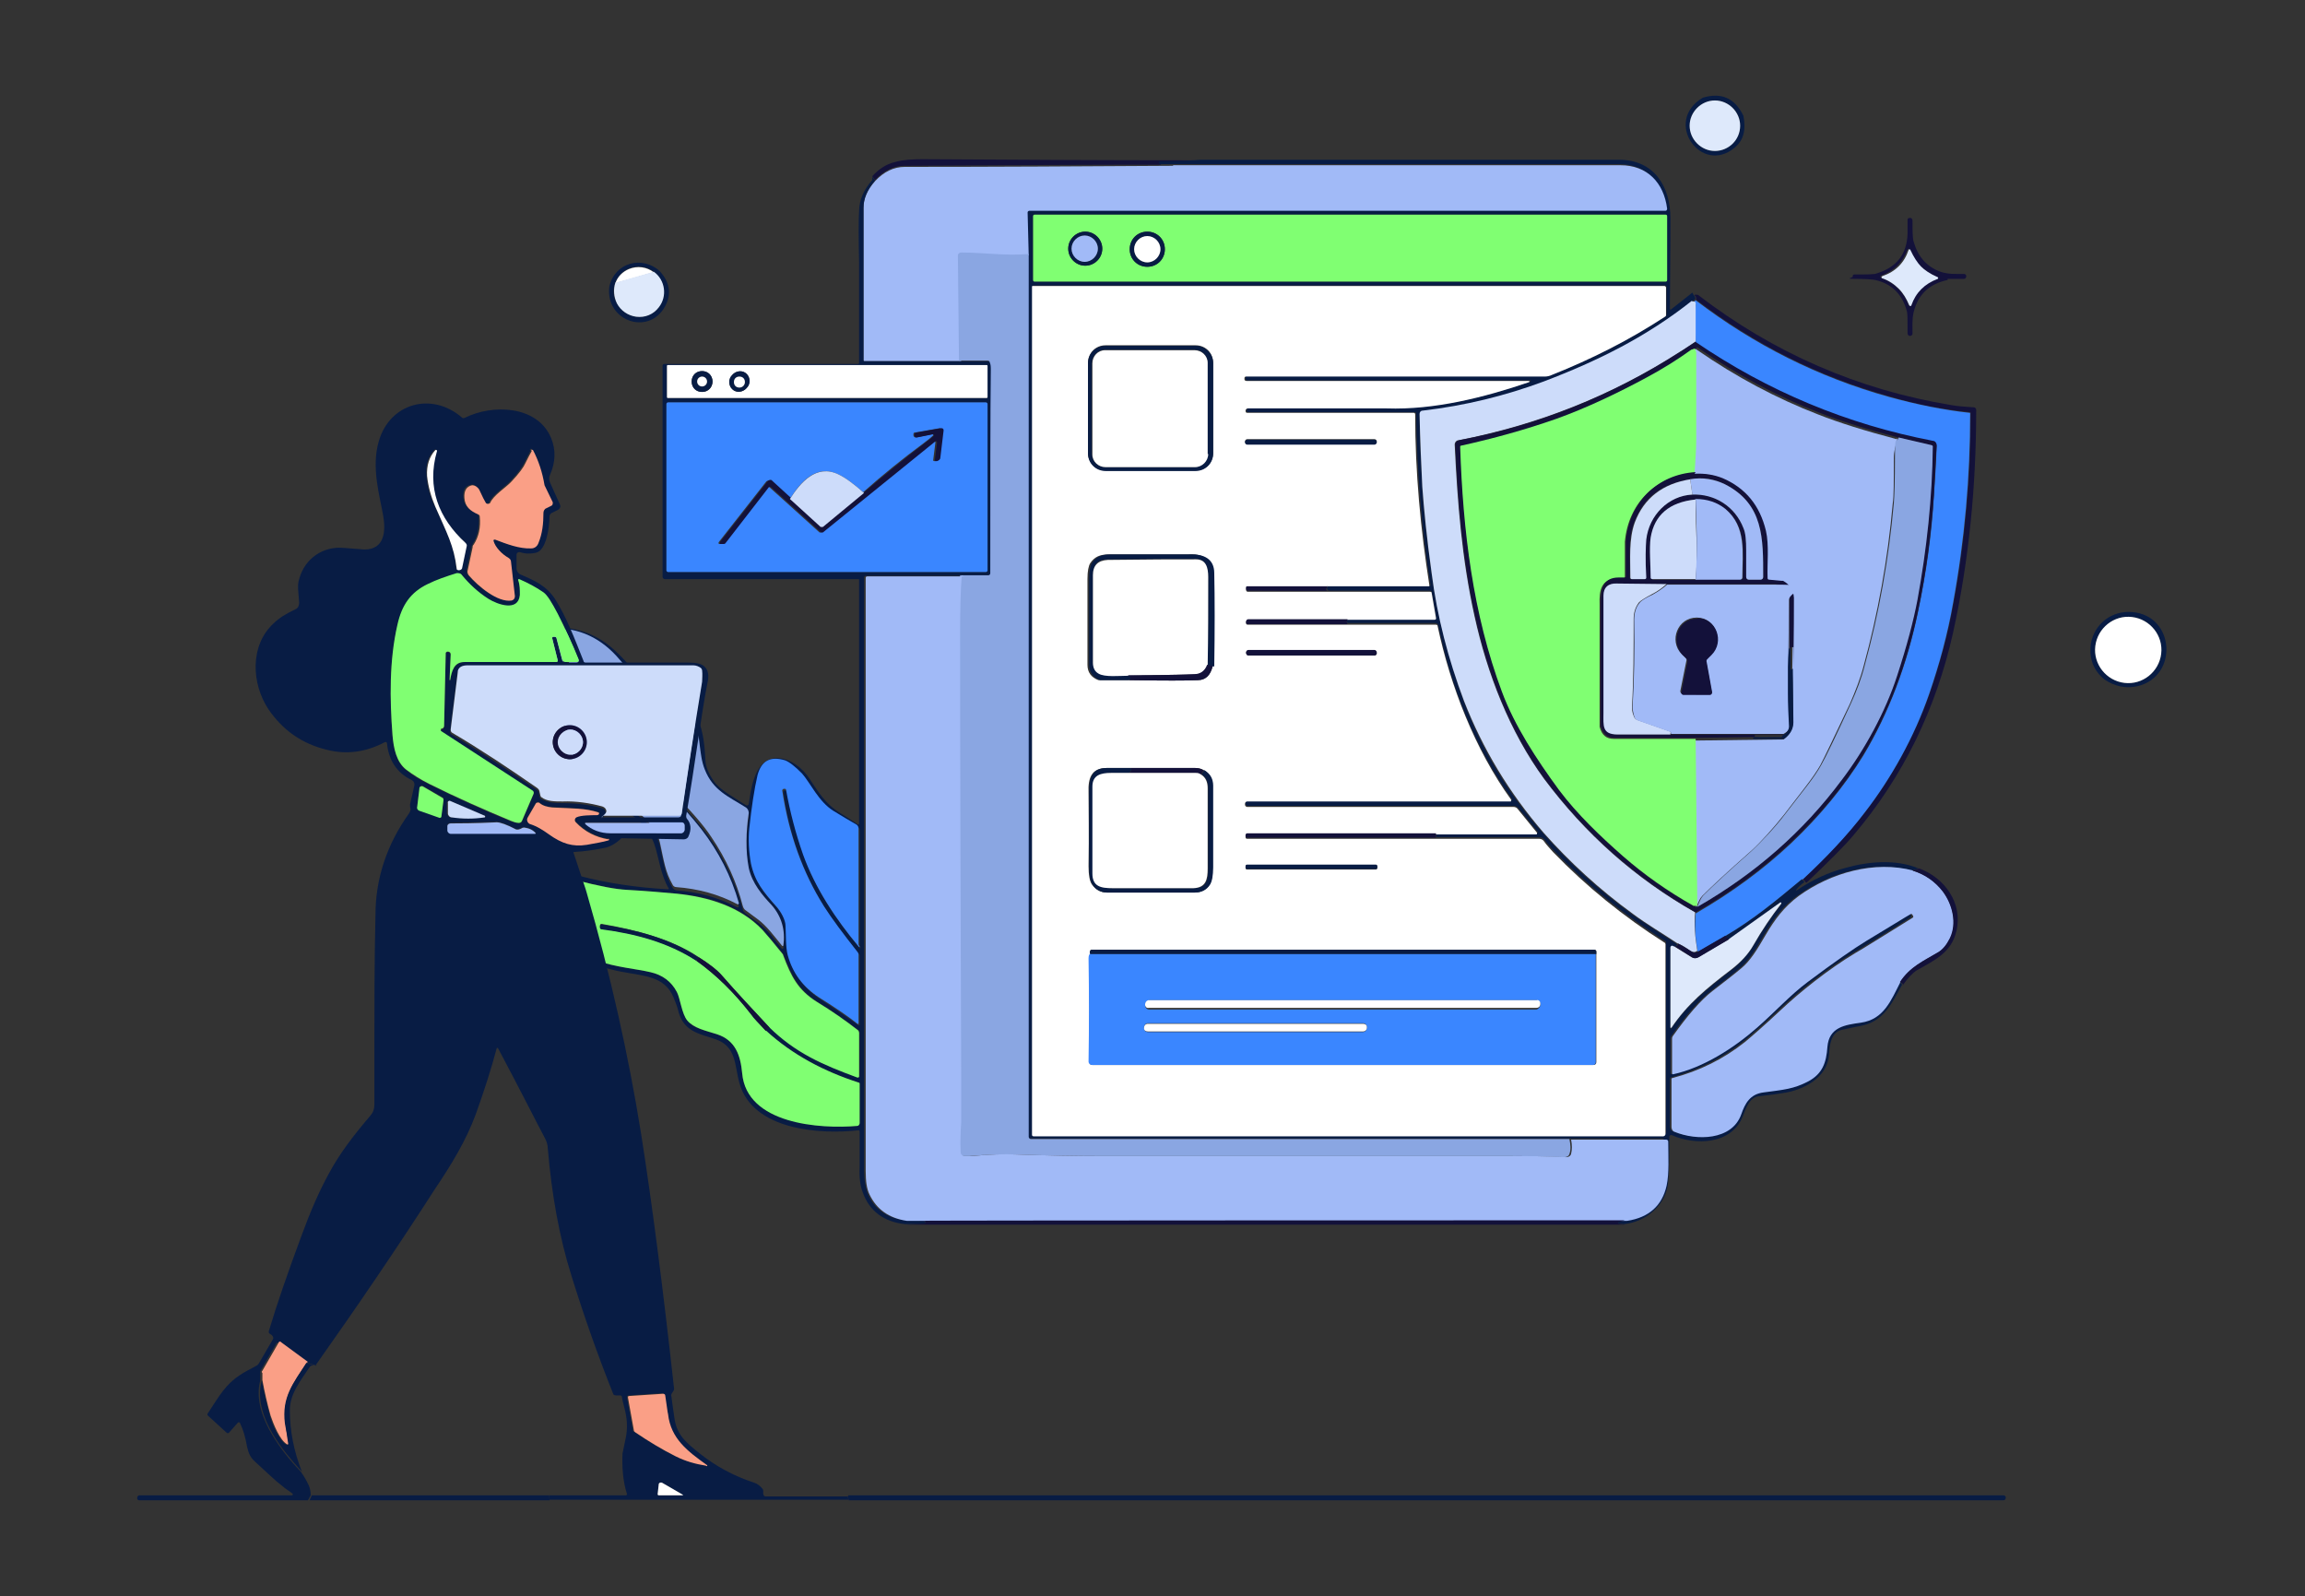 <?xml version="1.0" encoding="UTF-8"?>
<svg id="Layer_2" xmlns="http://www.w3.org/2000/svg" version="1.1" viewBox="0 0 419.9 290.8">
  <rect x="0" y="0" width="419.9" height="290.8" fill="#333333" stroke="none"/>
  <!-- Generator: Adobe Illustrator 30.0.0, SVG Export Plug-In . SVG Version: 2.1.1 Build 123)  -->
  <defs>
    <style>
      .st0 {
        fill: #dee9fb;
      }

      .st1 {
        fill: #fa9f86;
      }

      .st2 {
        fill: #13113a;
      }

      .st3 {
        fill: #081c44;
      }

      .st4 {
        fill: #80ff72;
      }

      .st5 {
        fill: #8aa6e2;
      }

      .st6 {
        fill: #a1baf7;
      }

      .st7 {
        fill: #fff;
      }

      .st8 {
        fill: #3a86ff;
      }

      .st9 {
        fill: #cddcfa;
      }
    </style>
  </defs>
  <g id="Layer_1-2">
    <g>
      <path class="st3" d="M317.6,21.1c.5,2.6,0,4.5-1.6,5.8-6.1,5.1-13.1-4.8-5.8-9.1,3.3-1,5.8,0,7.4,3.3M317,22.9c0-2.6-2.1-4.6-4.6-4.6s-4.6,2.1-4.6,4.6,2.1,4.6,4.6,4.6,4.6-2.1,4.6-4.6h0Z"/>
      <path class="st0" d="M317,22.9c0,2.6-2.1,4.6-4.6,4.6s-4.6-2.1-4.6-4.6,2.1-4.6,4.6-4.6,4.6,2.1,4.6,4.6h0Z"/>
      <path class="st2" d="M217.3,29.3h1.7c-1.3.2-3.8.3-7.4.3-.2,0-.3,0-.2.2,0,.1.1.2.2.2h2.1c-16.3,0-32.6.1-48.9.2-2,0-3.8.9-5.4,2.6l-.5-.7c1.2-1.3,2.5-2.2,4.2-2.6,1.4-.4,3.1-.5,4.9-.5,16.6.1,33,.2,49.4.2h0Z"/>
      <path class="st3" d="M308.5,53.7c.2.2.4.5.3.8l-.6.5c-8.2,6.4-17,10.9-27,14.7-6.9,2.6-14.3,4.4-22,5.3-.3,0-.6.3-.6.6,0,4.8.3,9.3.5,13.3.2,4,.8,9.3,1.7,15.7,1.1,7.8,3.1,15.6,5.9,23.3,3.3,8.8,8.1,16.8,14.5,24,4.7,5.4,10.1,10.3,16.3,14.8,2.4,1.7,5.3,3.5,8,5.3,0,.2-.2.4-.6.5,0,0-.1,0-.2-.1-.2,0-.4,0-.4.3v14.6c0,.1.2.2.2,0,2.8-4.2,6.3-7,10.9-10.6,1.7-1.3,3-2.8,4-4.4,1.6-2.8,3.3-5.3,5.1-7.6,0,0,0-.1,0-.2,0,0-.1,0-.2,0l-9.4,6.7c-.3-.1-.5-.3-.7-.6,5.1-3,9.2-6.4,14-10.4.2.1.4.3.5.5-.6.4-1.1.9-1.5,1.4,0,0,0,0,0,.1,0,0,0,0,.1,0,2.8-1.9,5.8-3.3,8.9-4.1,4.2-1.2,9.3-1.6,13.3.1l-1.2.4c-7.1-2-15.1.4-20.9,4.6-2.8,2-4.4,4.3-6.1,7.2-1.5,2.6-2.8,4.7-4.4,6-1.3,1.1-3,2.4-5.2,4.1-2.2,1.7-4.6,4.5-7.3,8.3,0,.1-.1.3-.1.5v6.2c0,.1.1.2.2.2,5.5-1.3,11.1-4.9,15.3-8.5,3.2-2.8,6.2-6,9.2-8.3,4.8-3.6,8.4-6.1,10.7-7.5,4.5-2.7,7.3-4.3,8.1-4.9.1,0,.2,0,.3,0h0c.1.3,0,.5,0,.6-5.6,3.5-9.1,5.7-10.4,6.4-5,3-10.2,7.2-13.6,10.4-3.1,2.9-5.3,4.8-6.5,5.8-3.9,3.1-8.4,5.3-13.3,6.6,0,0-.1.1-.1.2v8.7c0,.4.2.8.6.9,3.9,1.6,10.4,1.6,12.1-3.2.7-2.1,1.7-3.7,4.1-4,3.7-.5,5.4-.6,8.1-2,2.6-1.4,3.3-3.4,3.5-6.3.3-3.6,3.2-4,6.1-4.4,4.2-.6,5.5-4.1,7.2-7.4.3.1.5.3.6.6-1.9,3.4-3.3,6.7-7.6,7.5-1.2.2-2.3.5-3.4.7-2,.5-2.2,2.8-2.3,4.5-.3,4.3-4.8,6.5-8.3,7-1.1.2-2.6.4-4.5.6-1.7.2-2.3,2.1-2.9,3.6-2,5.2-8.6,5.4-12.9,3.5-.2-.1-.5,0-.5.3,0,3.1,0,5.7-.2,8-.2,4.3-4,7.5-8.1,7.9l-1.2-.2c-.2,0-.2-.3,0-.3l1.1-.3c4-.6,6.4-2.7,7.2-6.4.5-2.3.3-5.4.3-8,0-.2-.2-.4-.4-.4h-17.3c0,0-98.1,0-98.1,0-.2,0-.4-.2-.4-.4V46.3s-.1-7.8-.1-7.8c0-.1.1-.3.3-.3h115.9c.2,0,.3-.2.3-.4-.6-4.7-3.6-7.9-8.5-7.9-27.2,0-54.3,0-81.5,0h-2.1c-.1,0-.2-.2-.2-.3,0-.1,0-.2.2-.2,3.6,0,6.1-.2,7.4-.3,25.4,0,50.8,0,76.2,0,6.4,0,9.4,4.8,9.4,10.7,0,1,0,6.4-.1,16.2,0,0,0,.2,0,.3,0,.1.2.2.3,0l3.8-3M303.7,39.4c0-.2-.1-.3-.3-.3h-114.9c-.2,0-.3.1-.3.3v11.6c0,.2.1.3.3.3h114.9c.2,0,.3-.1.3-.3v-11.6M261.7,152.6c-.1-.3-.1-.6,0-.8h18.3c.2,0,.2-.2.1-.3l-3.5-4.3c-.2-.2-.5-.4-.8-.4h-48.5c-.2,0-.4-.2-.4-.4v-.2c0-.2.2-.4.4-.4h48c.1,0,.2-.1.1-.3-6.7-9.2-11.2-20.8-13.4-31.6,0-.2-.3-.4-.5-.4h-16c-.2-.2-.2-.5,0-.8h15.8c.2,0,.3,0,.3-.3l-.8-4.6c0-.1-.1-.2-.3-.2h-18.5c0-.1-.1-.1-.2-.2-.1-.2-.1-.4.1-.7h18.6c0,0,.1,0,.1-.1-1.6-10.2-2.5-20.6-2.6-31.2,0-.2-.1-.3-.3-.3h-30.3c-.2,0-.3-.1-.3-.3h0c0-.3.2-.5.4-.5h25.3c8.7.3,17.7-2,26-4.8.1,0,.1-.1,0-.2,0,0,0,0-.1,0h-51.4c-.2,0-.4-.1-.4-.3v-.2c0-.2,0-.3.2-.3h54.4c.5,0,.9,0,1.3-.3,7.4-2.9,14.2-6.4,20.6-10.6.1,0,.2-.2.2-.4v-4.9c0-.1-.1-.3-.3-.3h-115.1c0,0-.1,0-.1.1v154.3c0,.2.1.3.3.3h114.7c.2,0,.4-.2.4-.4v-34.6c0-.1,0-.3-.2-.3-7.4-4.7-14.2-10.2-20.3-16.5-.6-.7-1.2-1.3-1.6-1.9-.2-.3-.6-.5-.9-.5h-18.8s0,0,0,0Z"/>
      <path class="st6" d="M213.7,30.1c27.2,0,54.3,0,81.5,0,4.9,0,7.9,3.2,8.5,7.9,0,.2-.1.4-.3.4h-115.9c-.1,0-.3.1-.3.3l.2,7.8c-4,.3-7.9-.3-11.9-.3-.4,0-.6.3-.6.6l.2,19h-17.6c-.1,0-.2,0-.2-.1,0-9.2,0-18.5,0-27.8,0-1.7.7-3.3,2.1-4.9,1.6-1.7,3.4-2.6,5.4-2.6,16.3,0,32.6-.1,48.9-.2h0Z"/>
      <path class="st3" d="M158.9,32.2l.5.7c-1.4,1.6-2.1,3.2-2.1,4.9,0,9.3,0,18.5,0,27.8,0,.1,0,.2.2.2h17.6c0,0,5.2,0,5.2,0,.2,0,.4.1.4.3.1.4.2.9.2,1.4,0,8.2-.1,20.5-.1,37s-.2.4-.4.4h-5.1c0,0-17.6,0-17.6,0-.1,0-.3.1-.3.3,0,61.5,0,95.2,0,101.3,0,3,0,5.2,0,6.7,0,1.8.3,3.3.7,4.3,1.2,2.8,3.5,4.4,6.8,4.8h3.4c.1.1.3.3.3.4h0c0,.1,0,.3-.2.3h-3.5c-3.9-.4-6.5-2.4-7.7-5.7-.5-1.3-.7-2.8-.6-4.7,0-2.3,0-4.4,0-6.5,0-.1-.1-.2-.2-.2-7,.8-19.3,0-21.7-8.6-.9-3.2-.5-6.7-4.4-8-3-1-5.7-1.4-6.7-5-.1-.5-.4-1.4-.9-2.6-1.6-3.9-5.4-3.9-9.6-4.7-1.5-.3-3-.7-4.7-1.3,0-.3.1-.6.4-.7,3.3,1.2,7.2,1.5,9.7,2.1,2.2.5,3.8,1.7,4.8,3.6.6,1.1.9,4,1.9,5.2,1.2,1.5,3.2,1.8,5.4,2.5,3.4,1.1,4.3,3.9,4.6,7.1.8,9.2,14.2,10.1,21,9.6.2,0,.4-.2.4-.5v-7.2c0-.1,0-.2-.2-.2-6.2-2-12.1-5-16.9-9.5.2-.2.4-.4.7-.6,4.8,4.7,9.6,6.8,16.1,9.2.1,0,.3,0,.3-.2v-7.9c0-.2-.1-.5-.3-.6-2.2-1.7-4.7-3.4-7.4-5.1-3.5-2.2-4.7-4.8-6.1-8.4,0-.1-.1-.3-.2-.4-1.6-2-2.8-3.4-3.6-4.3-4.1-4.3-9.8-6.1-15.6-6.6-2.3-.2-5.4-.5-9.1-.7-2.1-.1-5.2-.7-9.4-1.8,0-.3.2-.5.4-.8,5.3,1.4,10.8,2.2,16.4,2.5.1,0,.2-.1.1-.2-1.4-2.3-1.8-5.6-2.5-7.7-.9-2.8-2.7-4.9-5.4-6.3-2.9-1.5-5-2.8-6.4-3.7-3.5-2.4-4.2-5.5-4.9-9.4-.6-3.7-2.9-5.9-4.9-8.8.2-.2.4-.3.7-.4.8,1.2,1.7,2.3,2.5,3.5,1.3,1.8,1.8,2.9,2.3,4.9,0,0,.3,1.3.8,3.7,1.1,5.1,5.4,7,9.7,9.3,2.9,1.6,5.8,4.1,6.5,7.1.8,3.6,1,5.4,2.3,7.7.2.3.4.4.7.5,4,.3,7.7,1.3,11.1,3.1.1,0,.3,0,.3-.2-1.4-4.9-3.7-9.4-6.8-13.4-1.8-2.3-4-4.8-6.7-7.4-3.5-3.4-5.9-5.9-7.2-7.3-4.2-4.7-8-10-11.3-15.7,0-.1,0-.3,0-.5v-.2c.2-.2.6-.2.7,0,1.6,3,2.4,4.7,3.9,6.8,2.4,3.4,4.8,6.3,7,8.9,1.7,1.9,4.4,4.6,7.9,8.2,3.5,3.5,6,6.4,7.5,8.6,2.7,4,4.6,8.2,5.7,12.5,0,.3.3.6.5.8.8.6,1.6,1.2,2.3,1.7,1.6,1.1,2.9,2.9,4.3,4.7.1.1.3,0,.3,0,.4-2.7-.3-5.3-2.2-7.4-1.6-1.8-3.6-4-4.1-6.7-.6-3.1-.5-6.7,0-10,0-.4-.1-.8-.5-1-3.2-2-6-3.1-7.5-6.9-1.1-2.9-.7-6.8-2.1-9.6-1.1-2.3-3.1-3.5-5.5-4.2-2.1-.6-3.7-1.1-5.1-2.9-1.2-1.5-2.3-2.9-3.4-4-3.4-3.7-7.6-5.3-12.6-5-.3-.2-.5-.4-.5-.7,5-.5,9.2.8,12.7,4s3.2,4,4.8,5.5c1.4,1.4,2.7,1.7,5.2,2.5,5.6,1.9,6.3,6.8,6.6,11.9,0,1.3.6,2.7,1.6,4.1,1.1,1.6,4.2,3.2,5.8,4.3.2.1.4,0,.5-.2.4-2.7,1-7.6,4.3-8.3,2.4-.5,4.9,1.2,6.3,3,1.2,1.6,2.7,4.6,5.3,6.4.2.2,1.6,1,4,2.6,0,0,.2,0,.2-.1v-44.5c0,0,0-.1-.1-.1h-35.3c-.2,0-.4-.2-.4-.4v-38.5c0-.1.1-.3.3-.3h35.3c.1,0,.2-.1.2-.2v-18.2c-.1-4.8-.1-7.9,0-9.4,0-2.1.9-4,2.4-5.7M179.9,66.7c0-.1,0-.2-.2-.2h-58c-.1,0-.2,0-.2.2v5.6c0,.1,0,.2.2.2h58c.1,0,.2,0,.2-.2v-5.6M179.9,73.6c0-.1-.1-.3-.3-.3h-57.9c-.1,0-.3.1-.3.3v30.3c0,.1.1.3.3.3h57.9c.1,0,.3-.1.3-.3v-30.3M156.6,172.4v-21.2c0-.3-.2-.5-.4-.7-1.2-.7-2.6-1.5-4.2-2.5-2.7-1.7-4.2-5.1-5.7-6.8-1.2-1.4-2.3-2.2-3.1-2.4-2.7-.9-4.3,0-5,2.7-.7,2.6-1.2,5.9-1.5,9.7-.2,2,0,4.2.3,6.4.6,3.3,2.3,5.2,4.6,7.8.8,1,1.7,2.5,1.7,3.6,0,1.7,0,3.8.4,5.3.9,3.2,2.8,5.8,5.7,7.7,3.2,2.1,5.5,3.7,7,4.8,0,0,.2,0,.2-.1v-12.5c0-.2,0-.3-.2-.5-2.7-3.3-4.7-6.1-6.1-8.3-3.9-6.2-6.5-13.2-7.6-21.1,0-.2.1-.3.3-.3h.2c0,0,.2,0,.2.2.7,3.9,1.7,7.9,3.1,11.8,2.1,6.1,6,11.8,10.1,16.7,0,0,.2,0,.2,0h0Z"/>
      <path class="st4" d="M303.7,51c0,.2-.1.3-.3.3h-114.9c-.2,0-.3-.1-.3-.3v-11.6c0-.2.1-.3.3-.3h114.9c.2,0,.3.1.3.3v11.6M212.2,45.4c0-1.8-1.4-3.2-3.2-3.2s-3.2,1.4-3.2,3.2,1.4,3.2,3.2,3.2,3.2-1.4,3.2-3.2M200.8,45.3c0-1.7-1.4-3.1-3.1-3.1s-3.1,1.4-3.1,3.1,1.4,3.1,3.1,3.1,3.1-1.4,3.1-3.1h0Z"/>
      <path class="st2" d="M354.8,51c-3.3.7-5.4,2.6-6.2,5.9-.3,1.3-.2,2.6-.2,3.9,0,.2-.2.4-.5.4h0c-.2,0-.4-.2-.4-.5,0-2.2,0-3.5-.1-3.9-.8-3.1-2.7-5.1-5.8-5.8-.5-.1-1.8-.2-3.7-.2s-.4-.2-.4-.4h0c0-.3.1-.4.3-.4,2.3,0,3.7,0,4.1-.2,3.6-1.1,5.5-3.5,5.6-7.3v-2.5c0-.2.2-.3.4-.3h.1c.3,0,.4.3.4.5,0,1.8,0,3.1.2,3.8.8,2.8,2.4,4.6,4.9,5.5,1.4.5,2.9.4,4.3.4.2,0,.4.2.4.4h0c0,.3-.2.5-.4.5h-3M345.8,52.6c.8.8,1.5,1.8,1.9,3,0,.2.3.2.4,0,.8-2.4,2.4-4,4.8-4.8.1,0,.1-.2,0-.3-1.3-.6-2.4-1.3-3.1-2-.7-.7-1.4-1.7-2-3.1,0-.1-.3-.1-.3,0-.9,2.4-2.5,4-4.8,4.8-.2,0-.2.3,0,.4,1.2.5,2.2,1.1,3,1.9h0Z"/>
      <path class="st3" d="M212.2,45.4c0,1.8-1.4,3.2-3.2,3.2s-3.2-1.4-3.2-3.2,1.4-3.2,3.2-3.2,3.2,1.4,3.2,3.2M211.4,45.4c0-1.3-1.1-2.4-2.4-2.4s-2.4,1.1-2.4,2.4,1.1,2.4,2.4,2.4,2.4-1.1,2.4-2.4h0Z"/>
      <path class="st3" d="M200.8,45.3c0,1.7-1.4,3.1-3.1,3.1s-3.1-1.4-3.1-3.1,1.4-3.1,3.1-3.1,3.1,1.4,3.1,3.1M200,45.3c0-1.3-1.1-2.4-2.4-2.4s-2.4,1.1-2.4,2.4,1.1,2.4,2.4,2.4,2.4-1.1,2.4-2.4h0Z"/>
      <path class="st6" d="M200,45.3c0,1.3-1.1,2.4-2.4,2.4s-2.4-1.1-2.4-2.4,1.1-2.4,2.4-2.4,2.4,1.1,2.4,2.4h0Z"/>
      <path class="st7" d="M211.4,45.4c0,1.3-1.1,2.4-2.4,2.4s-2.4-1.1-2.4-2.4,1.1-2.4,2.4-2.4,2.4,1.1,2.4,2.4h0Z"/>
      <path class="st0" d="M349.9,48.5c.7.7,1.7,1.4,3.1,2,.1,0,.1.3,0,.3-2.4.9-4,2.5-4.8,4.8,0,.2-.3.2-.4,0-.5-1.2-1.1-2.2-1.9-3-.8-.8-1.8-1.5-3-1.9-.2,0-.2-.3,0-.4,2.4-.8,4-2.4,4.8-4.8,0-.1.3-.1.3,0,.6,1.3,1.3,2.4,2,3.1h0Z"/>
      <path class="st5" d="M187.4,46.3v160.8c0,.2.2.4.4.4h98.1c.2,1,.3,1.9,0,2.7-.1.4-.5.6-.9.6-3.6-.1-6.9-.2-10.1-.2-25.1,0-49.8,0-74.2,0-4.9,0-10.3-.1-16-.3-2,0-4.7,0-8.1.3-.5,0-.9,0-1.3,0-.3,0-.6-.3-.6-.7,0-2,0-3.8.1-5.5,0-1,.1-3.6,0-7.8,0-28.5-.1-55.6-.2-81.3,0-4.4.1-7.9.3-10.5h5.1c.2,0,.4-.1.4-.4,0-16.5,0-28.8.1-37,0-.5,0-1-.2-1.4,0-.2-.2-.3-.4-.3h-5.2c0,0-.2-19.1-.2-19.1,0-.4.3-.6.6-.6,4,0,7.9.6,11.9.3h0Z"/>
      <path class="st3" d="M120.2,49.4c1.7,1.9,2.1,3.9,1.2,5.9-2.7,6.1-11.2,3.4-10.4-3.1,1-4.4,6-5.7,9.2-2.8M112.1,51.5c-.5,1.2-.4,2.6.3,3.8.7,1.3,2,2.2,3.5,2.4,1.6.2,3.2-.5,4.1-1.7,1.5-2,1.1-4.9-.9-6.5-1.3-1-3-1.2-4.5-.6-1.2.5-2,1.4-2.5,2.6h0Z"/>
      <path class="st7" d="M119.1,49.6l-7,2c.4-1.2,1.3-2.1,2.5-2.6,1.5-.6,3.2-.4,4.5.6h0Z"/>
      <path class="st0" d="M112.1,51.5l7-2c2.1,1.5,2.5,4.5.9,6.5-1,1.3-2.5,1.9-4.1,1.7-1.5-.2-2.8-1.1-3.5-2.4-.6-1.2-.7-2.6-.3-3.8h0Z"/>
      <path class="st7" d="M241.8,106.9h-14.6c-.1,0-.2.1-.2.3v.3c0,.1.1.3.3.3h17.1s16.1,0,16.1,0c.1,0,.3,0,.3.2l.8,4.6c0,.2,0,.3-.3.3h-15.8c0,0-18.1,0-18.1,0-.2,0-.4.2-.4.4v.2c0,.2.1.3.3.3h34.1c.3,0,.5,0,.5.3,2.3,10.8,6.8,22.5,13.4,31.6,0,.1,0,.3-.1.3h-48c-.2,0-.4.2-.4.4v.2c0,.2.2.4.4.4h48.5c.3,0,.6.1.8.4l3.5,4.3c0,.1,0,.3-.1.3h-18.3s-34.4,0-34.4,0c-.1,0-.3.1-.3.3v.2c0,.2.1.3.3.3h34.4s18.8,0,18.8,0c.4,0,.7.2.9.5.4.6,1,1.2,1.6,1.9,6.1,6.3,12.9,11.8,20.3,16.5.1,0,.2.2.2.3v34.6c0,.2-.2.4-.4.4h-114.7c-.2,0-.3-.1-.3-.3V52.2c0,0,0-.1.1-.1h115.1c.1,0,.3.1.3.3v4.9c0,.2,0,.3-.2.4-6.4,4.2-13.3,7.7-20.6,10.6-.4.2-.9.3-1.3.3h-54.4c-.2,0-.3.1-.3.3v.2c0,.2.2.3.4.3h51.4s0,0,.1,0c0,0,0,.2,0,.2-8.2,2.8-17.3,5.1-26,4.8h-25.3c-.2,0-.4.2-.4.4h0c0,.3.1.4.3.4h30.3c.2,0,.3.1.3.3,0,10.6,1,21,2.6,31.2,0,0,0,.1-.1.1h-18.6M221,66.1c0-1.8-1.4-3.2-3.2-3.2h-16.4c-1.8,0-3.2,1.4-3.2,3.2v16.4c0,1.8,1.4,3.2,3.2,3.2h16.4c1.8,0,3.2-1.4,3.2-3.2v-16.4M250.8,80.4c0-.2-.2-.4-.4-.4h-23.2c-.2,0-.4.2-.4.4h0c0,.3.2.5.4.5h23.2c.2,0,.4-.2.4-.4h0M205.4,123.9c6.6.1,10.9.1,12.9,0,1.3,0,2.2-.9,2.6-2.5.1-6.6.2-12.3,0-17,0-2.6-1.9-3.6-4.5-3.4-.6,0-5.4,0-14.4,0-1.6,0-2.6.4-3.4,1.6-.3.5-.5,1.4-.5,2.9,0,9.4,0,14.6,0,15.6,0,1.4.7,2.3,2,2.8.1,0,.3,0,.4,0h4.7M250.8,118.9c0-.2-.2-.4-.4-.4h-23c-.2,0-.4.1-.4.4h0c0,.3.2.5.4.5h23c.2,0,.4-.1.4-.4h0M219.3,140.3c-.5-.3-1-.4-1.6-.4-3.9,0-7.7,0-11.6,0s-3,0-4.5,0c-2.8,0-3.4,1.9-3.3,4.4,0,3.1.1,7.5,0,13.5,0,1.6.2,2.7.6,3.3.7,1,1.6,1.5,2.8,1.5,5.1,0,10.4,0,15.8,0,1.3,0,2.2-.5,2.8-1.4.4-.6.6-1.7.6-3.2,0-7.6,0-12.5,0-14.9,0-1.3-.6-2.2-1.6-2.8M250.9,157.9c0-.2-.1-.3-.3-.3h-23.4c-.2,0-.3.1-.3.3v.2c0,.2.1.3.3.3h23.4c.2,0,.3-.1.3-.3v-.2M198.6,173.8c-.2.3-.2.6-.2.8.1,6.2.1,12.5,0,18.8,0,.3.2.6.6.6h91.3c.3,0,.5-.2.5-.5v-19.7c0-.2,0-.4,0-.5,0-.2-.2-.3-.4-.3h-91.5c-.1,0-.2,0-.3.2,0,.2,0,.4,0,.6h0Z"/>
      <path class="st2" d="M328.9,160.7c-.1-.3-.3-.4-.5-.5,4.5-4.2,8.3-8.3,11.4-12.3,4.8-6.2,9-13.8,11.7-21.5,1.9-5.5,3.4-11,4.4-16.7,2.1-11.4,3.1-22.9,3.1-34.5,0,0,0-.1-.1-.1-4.8-.5-9.7-1.4-14.7-2.9-12.9-3.6-24.6-9.5-35.2-17.6,0-.3,0-.6-.3-.8,0-.1.2-.2.4-.1,0,0,.1,0,.2,0,13.8,10.6,29.2,17.3,46.2,20.1,1.1.2,2.5.3,4.1.4.2,0,.4.2.4.5,0,13.8-1.3,27.3-4.2,40.5-3.1,13.9-9.1,26.3-18.2,37-1.5,1.8-4.3,4.6-8.5,8.6h0Z"/>
      <path class="st8" d="M328.3,160.1c-4.8,4-8.9,7.4-14,10.4l-5,2.9c-.5-2.4-.6-4.7-.4-7,6.6-3.8,12.4-8.1,17.3-12.7,5.4-5.1,9.8-10.5,13.2-16,4.7-7.8,8-16.6,10-26.2,1.5-7.1,2.5-14.2,2.9-21.2.2-3,.4-6,.5-9,0-.4-.3-.7-.7-.8-15.6-3-30-9-43.2-18,0-2.2-.1-4.5,0-7,0-.2-.2-.3-.6-.3l.6-.5c10.6,8.1,22.3,14,35.2,17.6,5.1,1.4,10,2.4,14.7,2.9,0,0,.1,0,.1.1,0,11.6-1,23-3.1,34.5-1,5.7-2.5,11.2-4.4,16.7-2.7,7.8-6.9,15.3-11.7,21.5-3.1,4.1-7,8.2-11.4,12.3h0Z"/>
      <path class="st9" d="M308.3,54.9c.4,0,.6.1.6.3,0,2.5,0,4.8,0,7-1.1.7-2,1.4-2.9,1.9-12.4,8-25.9,13.3-40.3,16.1-.4,0-.7.4-.7.8.5,10.6,1.3,20.8,3.6,31.2,2.3,10.5,6.4,21.1,12.7,29.7,7.4,9.9,16.5,18.1,27.5,24.3-.2,2.3,0,4.6.4,7-.4.3-.8.3-1.3,0-.8-.6-1.6-1.1-2.4-1.4-2.7-1.8-5.6-3.5-8-5.3-6.2-4.5-11.6-9.5-16.3-14.8-6.3-7.3-11.1-15.3-14.5-24-2.9-7.7-4.9-15.4-5.9-23.3-.9-6.4-1.4-11.7-1.7-15.7-.2-4-.4-8.5-.5-13.3,0-.3.2-.6.6-.6,7.7-.9,15-2.7,22-5.3,10-3.8,18.8-8.2,27-14.7h0Z"/>
      <path class="st2" d="M308.9,62.3c13.2,9,27.6,15,43.2,18,.4,0,.7.4.7.8-.2,3-.3,6-.5,9-.5,7.1-1.4,14.2-2.9,21.2-2,9.6-5.3,18.4-10,26.2-3.4,5.6-7.8,10.9-13.2,16-4.9,4.6-10.6,8.9-17.3,12.7-11-6.3-20.1-14.4-27.5-24.3-6.3-8.6-10.4-19.2-12.7-29.7-2.3-10.4-3.1-20.7-3.6-31.2,0-.4.3-.7.7-.8,14.4-2.7,27.8-8.1,40.3-16.1.8-.5,1.8-1.2,2.9-1.9M308.8,63.6c-.3,0-.4,0-.6.2-2.5,1.8-5.2,3.5-8.2,5.1-5,2.6-10.8,5.5-16.4,7.5-5.8,2-11.6,3.6-17.4,4.9,0,0-.1,0-.1.2.4,15.2,2.3,30.4,7.6,44.6,2.3,6.2,6.3,12.4,10.4,17.9,3.3,4.4,7.5,8.5,11.7,12.1,3.7,3.3,8,6.3,12.8,9,.2,0,.4.1.7,0,10.4-5.9,19.1-13.6,26.1-23,4.2-5.6,8-12.5,10.1-19,1.8-5.5,3-10.1,3.7-13.8,1.8-9.3,2.7-18.6,2.8-28,0,0,0-.2-.2-.2l-6-1.4c-5.7-1.5-10.5-3-14.3-4.5-7.5-2.9-14.9-6.8-22.1-11.8-.2-.2-.4-.1-.5.1h0Z"/>
      <path class="st3" d="M221,82.6c0,1.8-1.4,3.2-3.2,3.2h-16.4c-1.8,0-3.2-1.4-3.2-3.2v-16.4c0-1.8,1.4-3.2,3.2-3.2h16.4c1.8,0,3.2,1.4,3.2,3.2v16.4M220,66.1c0-1.3-1.1-2.4-2.4-2.4h-16.3c-1.3,0-2.4,1.1-2.4,2.4v16.6c0,1.3,1.1,2.4,2.4,2.4h16.3c1.3,0,2.4-1.1,2.4-2.4v-16.6h0Z"/>
      <path class="st6" d="M345.7,79.8c-.4,1.3-.7,2.5-.7,3.6,0,4.3,0,7.1-.2,8.3-.9,10.2-2.7,20.1-5.3,29.6-.6,2.3-1.5,4.6-2.5,6.9-2.9,6.1-4.7,9.9-5.4,11.2-1.3,2.3-3.4,4.8-6.6,9-1.8,2.3-4.4,5.2-6.1,6.7-4.2,3.7-7.1,6.4-8.8,8.1-.4.4-.7,1.1-1.1,2.1l-.3-30.4,16.2-.2c1.1-.8,1.7-1.8,1.7-3,0-3.3,0-6.5-.1-9.8.1-6.7.2-11,.1-12.9,0-1.4-.7-2.4-2-3.1,0,0-.2,0-.3,0l-2.2-.2c-.2,0-.3-.2-.3-.3-.1-2.6.3-6-.3-8.6-1.1-4.6-3.7-7.7-7.9-9.6-1.5-.7-3.2-.9-5.1-.8.1-2,.2-3.9.3-5.9,0-1.7,0-3.7,0-5.9-.1-3.4-.1-6.8,0-10.2,0-.1,0-.3-.2-.6.1-.2.3-.3.5-.1,7.2,5,14.6,8.9,22.1,11.8,3.8,1.5,8.6,3,14.3,4.5h0Z"/>
      <path class="st4" d="M308.8,63.6c.1.3.2.5.2.6,0,3.4,0,6.8,0,10.2,0,2.3,0,4.2,0,5.9,0,2-.2,4-.3,5.9-7,.4-12.1,5.5-12.7,12.5,0,.7,0,2.9,0,6.4,0,.1-.1.3-.2.3-.2,0-.6,0-1.1,0-3,0-3.4,2.1-3.3,4.7,0,12.5,0,19.9,0,22.1,0,0,0,.1,0,.2.4,1.5,1.2,2.2,2.6,2.2,5,0,10,0,14.9,0l.3,30.4c-.3,0-.6,0-.7,0-4.8-2.7-9-5.7-12.8-9-4.2-3.7-8.4-7.7-11.7-12.1-4.1-5.6-8.1-11.7-10.4-17.9-5.3-14.2-7.1-29.4-7.6-44.6,0,0,0-.2.1-.2,5.9-1.3,11.7-2.9,17.4-4.9,5.6-2,11.4-4.8,16.4-7.5,3-1.6,5.7-3.3,8.2-5.1.1,0,.3-.1.6-.2h0Z"/>
      <path class="st7" d="M220.1,82.7c0,1.3-1.1,2.4-2.4,2.4h-16.3c-1.3,0-2.4-1-2.4-2.3v-16.6c0-1.3,1-2.4,2.3-2.4h16.3c1.3,0,2.4,1,2.4,2.3v16.6s0,0,0,0Z"/>
      <path class="st7" d="M179.9,72.3c0,.1,0,.2-.2.2h-58c-.1,0-.2,0-.2-.2v-5.6c0-.1,0-.2.2-.2h58c.1,0,.2,0,.2.2v5.6M129.8,69.5c0-1-.8-1.9-1.9-1.9s-1.9.8-1.9,1.9.8,1.9,1.9,1.9,1.9-.8,1.9-1.9M136,68.1c-.7-.7-1.9-.6-2.6.2-.7.8-.7,2,0,2.6.7.7,1.9.6,2.6-.2.7-.8.7-2,0-2.6h0Z"/>
      <path class="st3" d="M129.8,69.5c0,1-.8,1.9-1.9,1.9s-1.9-.8-1.9-1.9.8-1.9,1.9-1.9,1.9.8,1.9,1.9M128.8,69.5c0-.5-.4-.9-.9-.9s-.9.4-.9.9.4.9.9.9.9-.4.9-.9h0Z"/>
      <path class="st3" d="M136,68.1c.7.7.8,1.9,0,2.6-.7.8-1.9.9-2.6.2s-.8-1.9,0-2.6c.7-.8,1.9-.9,2.6-.2M135.7,69.6c0-.5-.4-1-1-1s-1,.4-1,1,.4,1,1,1,1-.4,1-1h0Z"/>
      <path class="st7" d="M135.7,69.6c0,.5-.4,1-1,1s-1-.4-1-1,.4-1,1-1,1,.4,1,1h0Z"/>
      <path class="st7" d="M128.8,69.5c0,.5-.4.9-.9.9s-.9-.4-.9-.9.4-.9.9-.9.9.4.9.9h0Z"/>
      <path class="st8" d="M179.9,103.9c0,.1-.1.3-.3.3h-57.9c-.1,0-.3-.1-.3-.3v-30.3c0-.1.1-.3.3-.3h57.9c.1,0,.3.1.3.3v30.3M157.4,89.8c-1.8-1.6-3.4-2.8-4.7-3.4-4-1.9-6.9,1.4-8.8,4.5l-3.5-3.2c-.2-.2-.6-.2-.8,0l-8.7,11.1c0,.1,0,.3.1.3h.4c.2,0,.4,0,.5-.2l7.9-10.2c0,0,.2-.1.3,0l9.2,8.3c0,0,.2,0,.3,0l20.5-16.6c.1-.1.3,0,.3.2l-.4,3.2c0,.1,0,.2.2.2h.2c.3,0,.5-.3.6-.6l.6-5c0-.2-.2-.4-.4-.4l-4.6.8c-.1,0-.2.1-.2.3v.2c0,.2.2.4.4.4l3-.6c.2,0,.3.2.1.3-.3.3-.8.7-1.6,1.3-3.8,2.8-7.5,5.8-11.1,9h0Z"/>
      <path class="st2" d="M143.9,90.8l5.6,5.1c.1.1.3.1.4,0l7.5-6.2c3.6-3.1,7.3-6.1,11.1-9,.8-.6,1.3-1,1.6-1.3.1-.1,0-.3-.1-.3l-3,.6c-.2,0-.5-.2-.4-.4v-.2c0-.1.1-.2.3-.3l4.6-.8c.2,0,.4.1.4.4l-.6,5c0,.3-.3.5-.6.6h-.2c-.1,0-.2,0-.2-.2l.4-3.2c0-.2-.2-.3-.3-.2l-20.5,16.6c0,0-.2,0-.3,0l-9.2-8.3c0,0-.2,0-.3,0l-7.9,10.2c-.1.2-.3.2-.5.2h-.4c-.2,0-.2-.2-.1-.4l8.7-11.1c.2-.2.6-.3.8,0l3.5,3.2h0Z"/>
      <path class="st5" d="M309.2,165.2c.4-1,.7-1.7,1.1-2.1,1.7-1.7,4.6-4.4,8.8-8.1,1.6-1.5,4.3-4.3,6.1-6.7,3.2-4.2,5.3-6.6,6.6-9,.8-1.4,2.6-5.1,5.4-11.2,1-2.2,1.9-4.5,2.5-6.9,2.6-9.5,4.4-19.4,5.3-29.6.1-1.2.2-3.9.2-8.3s.2-2.3.7-3.6l6,1.4c0,0,.2.1.2.2-.1,9.4-1.1,18.7-2.8,28-.7,3.7-1.9,8.3-3.7,13.8-2.1,6.5-5.9,13.5-10.1,19-7,9.4-15.7,17-26.1,23h0Z"/>
      <path class="st3" d="M250.8,80.6c0,.2-.2.4-.4.4h-23.2c-.2,0-.4-.2-.4-.4h0c0-.3.2-.5.4-.5h23.2c.2,0,.4.2.4.4h0Z"/>
      <path class="st9" d="M157.4,89.8l-7.5,6.2c-.1,0-.3,0-.4,0l-5.6-5.1c1.9-3,4.8-6.4,8.8-4.5,1.3.6,2.9,1.8,4.7,3.4h0Z"/>
      <path class="st2" d="M308.7,86.3c1.9-.1,3.6.2,5.1.8,4.2,1.8,6.8,5,7.9,9.6.6,2.6.2,6,.3,8.6,0,.2.1.3.3.3l2.2.2c0,0,.2,0,.3,0,1.3.7,1.9,1.7,2,3.1,0,1.9,0,6.2-.1,12.9v-3.9c-.1,0-.1,0-.2,0h-.1c0,0-.2,0-.2.1,0,1.1-.1,2.2-.1,3.3-.1-4-.2-8.1-.1-12.1,0-1.8-1-2.8-2.8-2.8-9.4,0-15.9,0-19.4,0-3,0-5.9,0-8.9-.1-1.6,0-2.4.7-2.5,2.2-.1,2.6-.1,9.7,0,21.4,0,2.4-.3,3.9,2.6,3.9,3.2,0,6.4,0,9.5,0h20.5s-.2.1-.4.1c-1.8,0-3.5,0-4.8,0-.2,0-.2.2-.1.3,0,0,.1,0,.2,0,1.8.1,3.6.1,5.4,0l-16.2.2c-4.9,0-9.9,0-14.9,0-1.4,0-2.2-.7-2.6-2.2,0,0,0-.1,0-.2,0-2.3,0-9.6,0-22.1,0-2.6.4-4.7,3.3-4.7.5,0,.9,0,1.1,0,.1,0,.3-.1.2-.3,0-3.6,0-5.7,0-6.4.6-6.9,5.7-12.1,12.7-12.5M307.9,87.3c-5.2.8-8.6,3.4-10.2,7.9-1.2,3.1-.7,6.5-.8,10,0,.2.1.3.3.3h2.3c.2,0,.3-.1.3-.3,0-3.3,0-5.6,0-6.9.5-4.4,4-8,8.4-8.2,4.2-.2,7.8,2.2,9.4,6.1.4.9.5,2.3.5,4.1,0,1.5,0,3.1,0,4.8,0,.3.2.5.5.5h2.1c.3,0,.5-.2.5-.5,0-7,.1-13.3-7-16.9-1.9-1-4-1.3-6.3-.9M308.9,105.5h8.2c.2.1.4,0,.4-.2,0-4.5.8-9.3-3.1-12.5-1.5-1.2-3.3-1.8-5.4-1.8-4.7.5-7.4,2.8-8.1,6.9-.4,2.1,0,5,0,7.4,0,.1.1.3.3.3h7.9s0,0,0,0Z"/>
      <path class="st6" d="M308.3,90.1l-.4-2.8c2.3-.4,4.4,0,6.3.9,7.1,3.6,7,9.9,7,16.9,0,.3-.2.5-.5.5h-2.1c-.3,0-.5-.2-.5-.5,0-1.7,0-3.4,0-4.8,0-1.8-.1-3.2-.5-4.1-1.5-3.9-5.2-6.3-9.4-6.1h0Z"/>
      <path class="st9" d="M307.9,87.3l.4,2.8c-4.4.2-7.9,3.8-8.4,8.2-.1,1.3-.2,3.6,0,6.9,0,.2-.1.3-.3.3h-2.3c-.2,0-.3-.1-.3-.3,0-3.5-.3-6.9.8-10,1.7-4.5,5.1-7.1,10.2-7.9h0Z"/>
      <path class="st9" d="M308.9,90.9c0,3,.1,5.9.2,8.8,0,1.9,0,3.8-.2,5.8h-7.9c-.1,0-.3-.1-.3-.2,0-2.4-.3-5.3,0-7.4.7-4.1,3.4-6.4,8.1-6.9h0Z"/>
      <path class="st6" d="M308.9,105.5c.1-1.9.2-3.9.2-5.8,0-2.9-.1-5.8-.2-8.8,2.1,0,3.9.6,5.4,1.8,3.9,3.3,3.1,8,3.1,12.5,0,.2-.2.4-.4.4h-8.2Z"/>
      <path class="st3" d="M220.9,121.4l-.9-.2c.1-5.4.1-10.8.1-16.2,0-1.6-.4-3.1-2.2-3.2-3.6,0-9,0-16.1.1-1.8,0-2.7.9-2.7,2.8,0,6.3,0,11.6,0,15.9,0,1,.4,1.6,1,2,1.2.7,3.9.4,5.4.4.3.1.4.3.5.5,0,.2-.1.3-.5.4h-4.7c-.1,0-.3,0-.4,0-1.3-.5-2-1.5-2-2.8,0-1,0-6.2,0-15.6,0-1.4.2-2.4.5-2.9.8-1.2,1.8-1.6,3.4-1.6,9,0,13.8,0,14.4,0,2.6-.1,4.5.8,4.5,3.4.1,4.7.1,10.4,0,17h0Z"/>
      <path class="st7" d="M220,121.2c-.5,1.1-1.3,1.6-2.3,1.7-4.1,0-8.1.1-12.2.2-1.5,0-4.3.3-5.4-.4-.7-.4-1-1.1-1-2,0-4.3,0-9.6,0-15.9,0-1.8.9-2.7,2.7-2.8,7.2-.1,12.6-.1,16.1-.1,1.8,0,2.2,1.5,2.2,3.2,0,5.4,0,10.8-.1,16.2h0Z"/>
      <path class="st6" d="M175.2,104.8c-.2,2.6-.3,6.1-.3,10.5,0,25.8.1,52.9.2,81.3,0,4.2,0,6.9,0,7.8-.1,1.7-.2,3.5-.1,5.5,0,.3.2.6.6.7.4,0,.8,0,1.3,0,3.4-.3,6.1-.4,8.1-.3,5.8.2,11.1.3,16,.3,24.4,0,49.2,0,74.2,0,3.1,0,6.5,0,10.1.2.4,0,.8-.2.9-.6.2-.8.2-1.6,0-2.6h17.3c.2,0,.4.1.4.4,0,2.6.2,5.7-.3,8-.8,3.6-3.2,5.8-7.2,6.4h-131.2c-3.3-.5-5.5-2.1-6.8-4.8-.5-1-.7-2.4-.7-4.3,0-1.5,0-3.8,0-6.7,0-6.1,0-39.9,0-101.3,0-.2.1-.3.3-.3h17.6c0,0,0,0,0,0Z"/>
      <path class="st9" d="M303.6,106.4c-.8.7-1.6,1.3-2.6,1.8-1.3.7-2.1,1.2-2.4,1.5-.7.9-1,1.9-1,3.1,0,5.6,0,10.9-.3,15.9,0,.4,0,1,.3,1.7.1.4.4.7.8.8l5.7,2c.2,0,.3.2.2.4v.2c-3.2,0-6.4,0-9.6,0-2.9,0-2.6-1.6-2.6-3.9,0-11.7,0-18.8,0-21.4,0-1.5.9-2.3,2.5-2.2,2.9,0,5.9.1,8.9.1h0Z"/>
      <path class="st6" d="M325.9,109.1c0,5.6,0,11.3,0,16.9,0,2,0,4,.2,6,0,.7-.3,1.2-1.2,1.7h-20.5c0,.1,0,0,0,0,0-.2,0-.4-.2-.4l-5.7-2c-.4-.1-.7-.4-.8-.8-.2-.7-.3-1.3-.3-1.7.3-5,.4-10.3.3-15.9,0-1.2.3-2.3,1-3.1.3-.4,1.1-.9,2.4-1.5.9-.5,1.8-1.1,2.6-1.8,3.5,0,10,0,19.4,0s2.8.9,2.8,2.8M309,126.5c.8,0,1.6,0,2.4,0,.3,0,.5-.2.4-.5l-1-5.5c0-.2,0-.3.1-.5.3-.4.6-.6.8-.8,2.3-2.4.9-6.7-2.6-6.7-3.5,0-5.1,4.2-2.8,6.6.2.2.4.4.8.8.1.1.2.3.1.5l-1.1,5.5c0,.3.2.5.4.5.8,0,1.6,0,2.4,0h0Z"/>
      <path class="st2" d="M241.8,106.9c-.2.3-.3.5-.1.7,0,0,.1,0,.2,0h2.5c0,.1-17.1,0-17.1,0-.1,0-.3-.1-.3-.3v-.3c0-.1,0-.2.2-.2h14.6s0,0,0,0Z"/>
      <path class="st3" d="M326.6,121.8c0,3.3.1,6.5.1,9.8,0,1.2-.6,2.2-1.7,3-1.7,0-3.5,0-5.4,0-.1,0-.2,0-.2,0-.1-.1,0-.3.1-.3,1.4,0,3,0,4.8,0,.2,0,.4,0,.4-.3.8-.5,1.2-1,1.2-1.7-.1-2-.2-4-.2-6,0-5.6,0-11.3,0-16.9,0,4,0,8.1.1,12.1,0-1.1,0-2.2.1-3.3,0,0,0-.1.2-.1h.1s0,0,0,0v3.9h.1Z"/>
      <path class="st3" d="M383.4,123.8c-2-1.6-2.9-3.8-2.5-6.6.7-3.7,3.9-6,7.5-5.7,7.8.6,8.5,11.7,1,13.5-2.2.5-4.2,0-6-1.2M381.7,117.7c-.4,3.3,2,6.3,5.3,6.7,3.3.4,6.3-2,6.7-5.3.4-3.3-2-6.3-5.3-6.7-3.3-.4-6.3,2-6.7,5.3h0Z"/>
      <path class="st7" d="M381.7,117.7c.4-3.3,3.4-5.7,6.7-5.3s5.7,3.4,5.3,6.7c-.4,3.3-3.4,5.7-6.7,5.3s-5.7-3.4-5.3-6.7h0Z"/>
      <path class="st2" d="M309.2,112.6c3.5,0,5,4.3,2.6,6.7-.2.2-.4.4-.8.8-.1.1-.2.3-.1.5l1,5.5c0,.3-.2.5-.4.5-.8,0-1.6,0-2.4,0s-1.6,0-2.4,0c-.3,0-.5-.3-.4-.5l1.1-5.5c0-.2,0-.3-.1-.5-.3-.4-.6-.6-.8-.8-2.3-2.5-.8-6.7,2.8-6.6h0Z"/>
      <path class="st2" d="M245.5,112.8c-.2.4-.2.7,0,.9h-18.2c-.2,0-.3-.1-.3-.3v-.2c0-.2.2-.4.4-.4h18.1s0,0,0,0Z"/>
      <path class="st2" d="M99.1,113.8c0,.3.3.6.5.7-5.6,1.4-4.1,7.4-1.5,10.8-.2,0-.5.2-.7.4-1.5-1.8-2.3-3.6-2.6-5.5-.4-3.2,1-5.4,4.2-6.4h0Z"/>
      <path class="st5" d="M98.2,125.3c-2.6-3.3-4.1-9.3,1.5-10.8,5-.4,9.2,1.3,12.6,5,1,1.1,2.2,2.5,3.4,4,1.4,1.8,3,2.3,5.1,2.9,2.4.7,4.4,1.9,5.5,4.2,1.4,2.8.9,6.7,2.1,9.6,1.5,3.8,4.3,4.9,7.5,6.9.3.2.5.6.5,1-.5,3.3-.6,6.9,0,10,.6,2.8,2.5,5,4.1,6.7,1.9,2.1,2.6,4.7,2.2,7.4,0,.2-.2.2-.3,0-1.4-1.7-2.7-3.5-4.3-4.7-.7-.5-1.5-1.1-2.3-1.7-.3-.2-.4-.5-.5-.8-1.1-4.3-3-8.5-5.7-12.5-1.5-2.3-4-5.1-7.5-8.6-3.6-3.6-6.2-6.3-7.9-8.2-2.3-2.5-4.6-5.5-7-8.9-1.5-2.1-2.3-3.8-3.9-6.8-.1-.2-.4-.2-.6,0v.2c-.2.1-.2.3-.1.5,3.3,5.8,7.1,11,11.3,15.7,1.3,1.5,3.7,3.9,7.2,7.3,2.7,2.6,4.9,5.1,6.7,7.4,3.1,4,5.4,8.5,6.8,13.4,0,.2-.1.3-.3.2-3.4-1.8-7.1-2.8-11.1-3.1-.3,0-.6-.2-.7-.5-1.3-2.3-1.5-4-2.3-7.7-.7-2.9-3.6-5.5-6.5-7.1-4.3-2.3-8.7-4.2-9.7-9.3-.5-2.5-.8-3.7-.8-3.7-.5-2-1-3.1-2.3-4.9-.9-1.2-1.7-2.3-2.5-3.5h0Z"/>
      <path class="st2" d="M250.8,119c0,.2-.2.4-.4.4h-23c-.2,0-.4-.2-.4-.5h0c0-.3.2-.5.4-.5h23c.2,0,.4.2.4.5h0Z"/>
      <path class="st2" d="M220.9,121.4c-.4,1.6-1.2,2.4-2.6,2.5-2,.1-6.3.1-12.9,0,.4,0,.6-.2.5-.4,0-.2-.2-.4-.5-.5,4.1,0,8.1,0,12.2-.2,1.1,0,1.9-.6,2.3-1.7l.9.2h0Z"/>
      <path class="st8" d="M156.6,172.4c0,.1-.1.2-.2,0-4.1-4.9-7.9-10.6-10.1-16.7-1.4-4-2.4-7.9-3.1-11.8,0,0,0-.2-.2-.2h-.2c-.2,0-.3.2-.3.3,1.2,7.9,3.7,14.9,7.6,21.1,1.4,2.2,3.5,5,6.1,8.3.1.1.2.3.2.5v12.5c0,.1-.1.2-.2.1-1.5-1.2-3.8-2.8-7-4.8-2.9-1.9-4.8-4.4-5.7-7.7-.4-1.5-.3-3.6-.4-5.3,0-1.1-.8-2.6-1.7-3.6-2.3-2.6-3.9-4.5-4.6-7.8-.4-2.2-.5-4.4-.3-6.4.4-3.8.9-7.1,1.5-9.7.7-2.6,2.3-3.5,5-2.7.8.3,1.8,1.1,3.1,2.4,1.5,1.7,3,5.1,5.7,6.8,1.6,1,3,1.8,4.2,2.5.2.1.4.4.4.7v21.2h0Z"/>
      <path class="st3" d="M206,139.9c.2.4,0,.7-.4.9-1,0-2.1,0-3.1,0-1.9,0-3.4.4-3.4,2.5,0,2.6,0,7.8,0,15.8,0,2.4,1.5,2.7,3.7,2.7,7.4,0,12.3,0,14.7,0,2.3,0,2.6-1.5,2.6-3.6,0-6,0-10.9,0-14.6,0-1.2-.4-2-1.2-2.5.1-.3.3-.5.5-.8,1,.6,1.6,1.5,1.6,2.8,0,2.4,0,7.3,0,14.9,0,1.5-.2,2.6-.6,3.2-.6.9-1.5,1.4-2.8,1.4-5.4,0-10.7,0-15.8,0-1.2,0-2.2-.5-2.8-1.5-.4-.6-.6-1.7-.6-3.3,0-5.9,0-10.4,0-13.5,0-2.6.5-4.4,3.3-4.4,1.5,0,3,0,4.5,0h0Z"/>
      <path class="st2" d="M219.3,140.3c-.2.2-.4.5-.5.8-.4-.2-.7-.3-1-.3-3.1,0-7.1,0-12.2,0,.5-.2.6-.5.4-.9,3.9,0,7.7,0,11.6,0,.6,0,1.1.1,1.6.4h0Z"/>
      <path class="st7" d="M205.6,140.8c5,0,9.1,0,12.2,0,.3,0,.6,0,1,.3.8.5,1.2,1.3,1.2,2.5,0,3.7,0,8.6,0,14.6,0,2-.3,3.5-2.6,3.6-2.4,0-7.3,0-14.7,0-2.2,0-3.7-.3-3.7-2.7,0-8,0-13.2,0-15.8,0-2.1,1.5-2.5,3.4-2.5,1,0,2.1,0,3.1,0h0Z"/>
      <path class="st2" d="M261.6,151.8c0,.2,0,.5,0,.8h-34.4c-.2,0-.3-.2-.3-.3v-.2c0-.1.1-.3.3-.3h34.4Z"/>
      <path class="st3" d="M250.9,158c0,.2-.1.3-.3.3h-23.4c-.2,0-.3-.1-.3-.3v-.2c0-.2.1-.3.3-.3h23.4c.2,0,.3.1.3.3v.2h0Z"/>
      <path class="st6" d="M348.5,158.6c2.3.7,4.1,2,5.5,3.8,1.7,2.3,2.6,5.8,1.3,8.5-.6,1.2-1.4,2.1-2.2,2.6-2.5,1.5-5.1,2.6-6.9,5.4-1.7,3.3-3,6.8-7.2,7.4-2.9.4-5.8.8-6.1,4.4-.2,2.9-.9,4.9-3.5,6.3-2.7,1.4-4.4,1.5-8.1,2-2.5.3-3.4,2-4.1,4-1.7,4.8-8.2,4.8-12.1,3.2-.4-.1-.6-.5-.6-.9v-8.7c0,0,0-.2.1-.2,5-1.3,9.4-3.5,13.3-6.6,1.2-1,3.4-2.9,6.5-5.8,3.4-3.2,8.6-7.4,13.6-10.4,1.3-.7,4.7-2.9,10.4-6.4.2-.1.2-.3,0-.5h0c0-.2-.2-.2-.3-.2-.9.5-3.6,2.2-8.1,4.9-2.3,1.4-5.9,3.9-10.7,7.5-3.1,2.3-6,5.5-9.2,8.3-4.2,3.7-9.8,7.3-15.3,8.5-.1,0-.2,0-.2-.2v-6.2c0-.2,0-.3.1-.5,2.7-3.8,5.1-6.6,7.3-8.3,2.2-1.7,3.9-3,5.2-4.1,1.6-1.3,2.9-3.4,4.4-6,1.7-2.9,3.4-5.2,6.1-7.2,5.8-4.2,13.8-6.5,20.9-4.6h0Z"/>
      <path class="st2" d="M346.7,179.5c0-.3-.3-.5-.6-.6,1.8-2.8,4.4-3.9,6.9-5.4.9-.5,1.6-1.4,2.2-2.6,1.3-2.7.5-6.1-1.3-8.5-1.4-1.8-3.2-3.1-5.5-3.8l1.2-.4c4.7,1.7,8,6.4,6.8,11.4-.9,3.9-3.9,5.3-7.3,7.2-.6.4-1.5,1.3-2.5,2.7h0Z"/>
      <path class="st2" d="M105.2,159.5c-.2.3-.4.5-.4.8-2.1-.3-4.5-.4-5.8,1.5-1.2,1.8,0,5.1,1.2,6.7,2.1,3,4.9,5.2,8.4,6.7-.2.1-.4.4-.4.7-4.6-1.8-9.5-6-10.4-11.1-.5-2.9,1.2-5.1,4.2-5.4.9,0,2,0,3.2.2h0Z"/>
      <path class="st4" d="M104.8,160.3c4.2,1.1,7.3,1.7,9.4,1.8,3.7.2,6.8.5,9.1.7,5.7.6,11.5,2.3,15.6,6.6.8.9,2,2.3,3.6,4.3.1.1.2.3.2.4,1.4,3.7,2.6,6.2,6.1,8.4,2.8,1.7,5.2,3.4,7.4,5.1.2.1.3.4.3.6v7.9c0,.1-.1.2-.3.2-6.5-2.4-11.3-4.5-16.1-9.2-2.9-3.1-5.8-6.2-8.6-9.4-1-1.1-2.4-2.2-4.3-3.4-5-3.3-11.3-4.9-17.6-6-.2,0-.3.1-.3.3v.3c0,.2.1.3.3.3,6.2.8,12.1,2.4,17.2,5.7,3.6,2.6,7,5.9,10.1,9.9.4.5,1.2,1.4,2.6,2.9,4.9,4.5,10.7,7.5,16.9,9.5.1,0,.2.1.2.2v7.2c0,.2-.2.5-.4.5-6.8.6-20.2-.3-21-9.6-.3-3.2-1.2-6-4.6-7.1-2.2-.7-4.2-1.1-5.4-2.5-1-1.2-1.3-4.1-1.9-5.2-1-1.9-2.6-3.1-4.8-3.6-2.5-.6-6.4-.9-9.7-2.1-3.5-1.5-6.3-3.7-8.4-6.7-1.1-1.6-2.4-4.9-1.2-6.7,1.2-1.9,3.7-1.8,5.8-1.5h0Z"/>
      <path class="st0" d="M305,172.4l3.2,2c.3.2.8.2,1.1,0l5.6-3.3,9.4-6.7c0,0,.1,0,.2,0,0,0,0,.1,0,.2-1.8,2.3-3.5,4.8-5.1,7.6-.9,1.6-2.3,3.1-4,4.4-4.6,3.5-8,6.3-10.9,10.6,0,.1-.2,0-.2,0v-14.6c0-.2.2-.4.4-.3,0,0,.1,0,.2.1h0Z"/>
      <path class="st3" d="M127.3,174.4l-.5.6c-5.1-3.3-11-4.9-17.2-5.7-.2,0-.3-.2-.3-.3v-.3c0-.2.2-.3.3-.3,6.3,1,12.6,2.6,17.6,6h0Z"/>
      <path class="st2" d="M314.3,170.5c.2.2.4.4.7.6l-5.6,3.3c-.4.2-.8.2-1.1,0l-3.2-2c.4,0,.6-.2.6-.5.8.4,1.6.9,2.4,1.4.4.3.9.3,1.3,0l5-2.9h0Z"/>
      <path class="st3" d="M290.7,173.8h-92.1c-.1-.2-.1-.4,0-.6,0-.1.2-.2.3-.2h91.5c.2,0,.3.1.4.3,0,.1,0,.3,0,.5h0Z"/>
      <path class="st8" d="M290.7,173.8v19.7c0,.3-.2.5-.5.5h-91.3c-.3,0-.6-.3-.6-.6.1-6.3.1-12.6,0-18.8,0-.2,0-.5.2-.8h92.1M280.6,182.9c0-.4-.3-.7-.7-.7h-70.6c-.4.1-.7.5-.7.9h0c0,.4.3.8.7.8h70.6c.4-.1.7-.5.7-.9h0M249,187.1c0-.4-.3-.7-.7-.7h-39.2c-.4,0-.7.4-.7.8h0c0,.5.3.8.7.8h39.2c.4,0,.7-.4.7-.8h0Z"/>
      <path class="st2" d="M140.2,187.2c-.3.1-.5.3-.7.6-1.4-1.5-2.3-2.4-2.6-2.9-3.1-4-6.4-7.3-10.1-9.9l.5-.6c1.9,1.2,3.4,2.3,4.3,3.4,2.8,3.2,5.7,6.3,8.6,9.4h0Z"/>
      <path class="st7" d="M280.6,182.9c0,.4-.3.7-.7.7h-70.6c-.4.1-.7-.2-.7-.6h0c0-.4.3-.8.7-.8h70.6c.4-.1.7.2.7.6h0Z"/>
      <path class="st7" d="M249,187.2c0,.4-.3.7-.7.7h-39.2c-.4,0-.7-.2-.7-.6h0c0-.5.3-.8.7-.8h39.2c.4,0,.7.2.7.6h0Z"/>
      <path class="st2" d="M296,222.3l-1.1.3c-.2,0-.2.3,0,.3l1.2.2h-131.2s3.5-.2,3.5-.2c.1,0,.2-.1.2-.3h0c0-.1-.1-.2-.3-.2h-3.4c0-.1,131.2-.1,131.2-.1h0Z"/>
      <path class="st3" d="M154.6,272.4c-.2.2-.2.5,0,.8h-54.6c0,0,0-.8,0-.8h14c.1,0,.3-.1.2-.3-.7-2.2-.9-4.6-.8-7.3,0,0,.2-1,.6-2.9.3-1.5.3-3-.1-4.8-.4-1.6-.6-2.4-.6-2.6,0-.2-.2-.3-.3-.3-.3,0-.5,0-.6,0-.3,0-.6,0-.7-.3-2.8-7-5.3-14.1-7.6-21.5-2.2-7-3.6-14.8-4.3-23.1,0-.7-.2-1.3-.5-1.9-1.7-3.2-4.5-8.8-8.6-16.5,0,0-.2,0-.2,0-1,3.8-2.3,7.8-3.8,12-1.8,4.9-4.5,9.3-7.4,13.6-7,10.9-14.3,21.6-21.8,32.2l-1.8-.5-4.9-3.6c-.1,0-.3,0-.4,0l-3,5.2c0,.1,0,.2,0,.4v1.3c-.9,3.4.5,7.1,2.2,9.9,1.3,2.2,3.1,4.5,5.2,6.7.5.7,1,1.5,1.5,2.6.2.5.3,1.1.3,1.7l-.5.9h-30.7c-.2,0-.4-.1-.4-.3v-.2c0-.2.2-.4.4-.4h27.8c.1,0,.2-.2.1-.3-.6-.5-1.2-.8-2-1.5-1.2-.9-2.7-2.4-4.8-4.3-.9-.8-1.2-1.5-1.5-2.8-.3-1.7-.7-3.1-1.3-4.3,0-.1-.3-.2-.4,0l-1.6,1.8c-.1.1-.3.1-.4,0l-3.4-3.1c-.1-.1-.2-.3,0-.5,2.1-3.2,3.2-5.2,5.8-6.9.7-.5,1.7-1,3-1.7.2-.1.4-.3.5-.5l2.5-4.3c.2-.3,0-.6-.2-.8-.3-.2-.5-.3-.5-.4,0-.1-.1-.3,0-.4,1.4-4.7,3.4-10.5,6-17.5,1.5-4.1,3.1-7.8,4.9-11.1,2.1-3.9,4.7-7.2,7.6-10.6.5-.6.7-1.2.7-2,0-4.9,0-7.8,0-8.7,0-8.9,0-17.5.2-25.8,0-6.7,2.1-12.9,6.1-18.5.2-.3.3-.6.3-.7,0-.1,0-.3-.1-.5,0-.2,0-.4,0-.5.3-1.3.6-2.5.8-3.5,0-.4-.1-.7-.5-.9-2.7-1.3-4.2-3.6-4.5-6.7,0-.2-.3-.3-.4-.2-3.4,1.8-6.9,2.3-10.5,1.4-4.6-1.1-8.1-3.6-10.7-7.4-3.1-4.7-3.4-11.6.9-15.6,1-1,2.3-1.8,4-2.6.5-.2.7-.7.7-1.2-.1-1.8-.4-3.1,0-4.3,1-3.8,4.4-6,8-5.7,2.5.2,3.8.3,3.9.3,3.7,0,3.9-3.4,3.4-6.2-.6-3.5-2.2-8.7-.8-13.5,2-7,9.7-9.1,15.2-4.3.1.1.3.1.5,0,5-2.5,13.2-2.3,15.7,3.7.9,2.2.8,4.4-.2,6.7-.2.4-.2,1,0,1.4l1.8,4c.2.4,0,.8-.4,1l-1,.5c-.3.1-.5.4-.5.7,0,1.7-.5,6.2-2.5,6.6-.9.2-1.9.2-2.8-.1-.4-.1-.7.1-.7.5v2.5c0,.4.3.8.6,1,2.8,1.2,4.8,2.1,6.4,4.5,2.1,3.3,3.6,7.3,5.2,11.3,0,.2.2.3.4.3,5.9,0,12.1,0,18.7,0,1.4,0,2.4.2,2.9.7.7.6.9,1.6.6,2.9-1.1,5.4-2.3,15.2-3.9,24.3,0,.2,0,.3.1.5.8.9.9,2,.3,3.3-.1.3-.5.5-.8.5l-11.2-.2c-.2,0-.3,0-.4.2-.9.8-1.8,1.3-2.6,1.5-1.9.4-3.9.7-5.8.8-.1,0-.2.1-.1.2,1.4,4.3,2.3,6.8,2.4,7.3,4.3,14.8,7.6,29.5,9.9,43.9,2,12.7,4,28.2,6,46.4,0,.2-.1.4-.4.8-.1.2-.2.4-.1.5.1.8.3,2.3.6,4.3.5,2.9,2.1,4.2,4.6,6.2,2.9,2.3,6.2,4.1,9.9,5.3.6.2,1.1.6,1.5,1.1.3.4,0,.7.2,1.1,0,.2.2.3.4.3h15.5M83.2,103.7c.4.2.8,0,.9-.4l.8-3.8c0-.3,0-.5-.2-.7-5-4.5-7.1-10.1-5.2-16.7,0-.2-.2-.3-.3-.2-1.2,1.2-1.7,2.8-1.5,4.7.1,1.9.6,3.8,1.5,5.6,2.1,4.7,3.5,7.1,3.9,11.3,0,0,0,.1,0,.1,0,0,0,0,0,0M96.7,82c-.3.5-.7,1.3-1.2,2.3-.3.7-1.1,1.8-2.5,3.3-1,1.1-3.3,2.5-3.9,3.9-.1.3-.6.4-.8,0-.2-.3-.6-1.1-1.2-2.4-.3-.6-.8-.9-1.3-.8-1.1.2-1.5.9-1.4,2.3.1,1.6,1.2,2.4,2.5,3,.1,0,.2.2.3.4.1,2-.2,3.7-1.1,5.1,0,.1-.2.3-.2.5l-.9,4.2c0,.3,0,.7.2.9,1.7,2,5.3,5,7.8,4.6.4,0,.6-.4.6-.8l-.7-6.2c0-.3-.2-.6-.5-.8-1-.6-2.4-1.9-2.7-3.1,0-.2.1-.3.3-.2,2.1.8,4.5,1.7,6.6,1.6.6,0,1.1-.4,1.3-1,.6-1.7.9-3.5.9-5.5,0-.3.2-.7.5-.8l1-.5c.2,0,.3-.4.2-.6l-1.5-3.1s0,0,0,0c-.4-2.4-1.1-4.6-2.1-6.4,0-.2-.3-.2-.4,0M82,123.9c.3-1.8.8-3.3,2.6-3.3,5.2,0,10.7,0,16.7,0,.2,0,.3-.2.3-.3l-1-4c0-.1,0-.3.2-.3h.2c.2,0,.4.1.4.4l1,3.8c0,.3.3.5.6.5h2c.3,0,.5-.2.4-.5-1.2-2.9-2.4-5.7-3.8-8.3-1.1-2.1-1.9-3.4-2.6-3.9-1.3-1-2.7-1.8-4.4-2.4-.1,0-.3,0-.2.2.3.8.4,1.7.3,2.7-.3,3.1-4.1,1.7-5.7.7-1.9-1.2-3.6-2.6-4.9-4.4-.2-.3-.5-.4-.9-.3-1.9.5-3.7,1.2-5.3,2-3.1,1.5-4.6,3.8-5.5,7.4-1.5,6.5-1.4,13.6-.9,20.1.2,2.4.7,4.9,2.5,6.3,1.2,1,2.6,1.8,4.2,2.6,5,2.5,9.9,4.7,14.8,6.7.5.2,1,.3,1.5.4.3,0,.5-.1.6-.4l2.1-4.9c0-.2,0-.4-.2-.6l-16.6-10.8c-.1,0-.1-.3,0-.4h.2c.2-.2.3-.4.3-.6l.3-13.3c0-.1.1-.2.3-.2h.1c.3,0,.5.2.5.5l-.2,4.6c0,0,0,.1.1.1h0s0,0,0,0M109.7,148.9h13.9c.3,0,.5-.2.5-.4,1.1-7.5,2.3-15.5,3.7-24,.1-.7.1-1.4,0-2.1,0-.2,0-.3-.2-.4-.4-.3-.8-.5-1.4-.5-5.4,0-19.1,0-41.1,0-1,0-1.5.4-1.8,1,0,0,0,.1,0,.2l-1.3,10.5c0,.2,0,.5.3.6,5,3,10.1,6.4,15.4,10,.3.2.5.5.5.8,0,.5.2.8.3.9,1.1.7,2.4.8,3.9.8,2.4,0,5,.3,7.2.9.4.1.6.3.7.6.1.4-.1.8-.7,1.2,0,0,0,.2,0,.2M76.4,143.6l-.4,3.3c0,.3.1.6.4.7l3.7,1.3c.1,0,.3,0,.3-.2l.4-3.1c0-.1,0-.2-.1-.3l-3.6-2.1c-.3-.2-.6,0-.7.3M88.3,148.9c.2,0,.2-.2,0-.3l-6.3-2.7c-.3-.1-.6.1-.6.4v1.9c.1.4.4.7.8.7,2,.2,4,.2,6,0M110.8,152.8c-2.3-.4-4.2-1.4-5.9-3.1-.3-.3-.2-.7.1-.9.8-.5,2.7-.4,3.7-.4.2,0,.3,0,.4-.2,0-.1,0-.3-.1-.3-2.5-.7-4.7-.7-8.4-.9-1,0-1.7-.3-2.3-.8-.2-.2-.6-.1-.7.1l-1.5,2.6c-.2.4,0,.9.4,1.1,1.3.5,2.4,1.2,3.5,1.9,2.3,1.7,4.2,2.3,6.9,1.9,1.6-.2,2.9-.5,3.9-.8.2,0,.2-.3,0-.3M106.6,150c1.3,1.1,2.8,1.7,4.6,1.7,1.4,0,5.7,0,12.9,0,.3,0,.6-.3.6-.6v-.8c0-.3-.2-.5-.5-.5h-17.6c0,0,0,0,0,.1M97.6,151.7c-.4-.5-1-.8-1.9-1-.2,0-.4,0-.5,0-.6.3-1,.4-1.2.3-1.8-.9-2.9-1.3-3.5-1.3-4.1.1-6.9.2-8.4.2-.3,0-.6.2-.6.5v.8c0,.3.3.6.6.6h15.4c.1,0,.2-.1.1-.2M128.6,267c.1,0,.2-.1,0-.2-3.5-2.4-6.6-4.7-7.1-9.3,0-.2-.2-1.3-.5-3.3,0-.2-.2-.4-.4-.4l-6.1.4c-.2,0-.3.2-.3.3l1.1,6.1c0,.1,0,.2.2.2,2.5,1.7,5,3.2,7.4,4.4,1.8.9,3.6,1.4,5.5,1.7M124.4,272.3l-3.8-2.2c-.2-.1-.6,0-.6.3l-.2,1.8c0,.1,0,.2.2.2h4.4c0,0,0,0,0-.1h0Z"/>
      <path class="st7" d="M83.2,103.7s0,0,0,0c0,0,0,0,0-.1-.5-4.2-1.8-6.5-3.9-11.3-.8-1.9-1.3-3.7-1.5-5.6-.1-1.9.4-3.5,1.5-4.7.1-.1.4,0,.3.2-1.9,6.6.3,12.2,5.2,16.7.2.2.3.4.2.7l-.8,3.8c0,.4-.6.6-.9.4h0Z"/>
      <path class="st1" d="M96.7,82c0-.1.3-.1.4,0,1,1.9,1.7,4,2.1,6.4,0,0,0,0,0,0l1.5,3.1c0,.2,0,.5-.2.6l-1,.5c-.3.1-.5.5-.5.8,0,2-.2,3.8-.9,5.5-.2.6-.7,1-1.3,1-2.2.1-4.5-.8-6.6-1.6-.2,0-.3,0-.3.2.3,1.2,1.6,2.5,2.7,3.1.3.2.5.4.5.8l.7,6.2c0,.4-.2.7-.6.8-2.5.4-6.1-2.6-7.8-4.6-.2-.3-.3-.6-.2-.9l.9-4.2c0-.2,0-.3.2-.5.9-1.4,1.3-3.1,1.1-5.1,0-.2-.1-.3-.3-.4-1.4-.6-2.4-1.4-2.5-3-.1-1.3.4-2.1,1.4-2.3.5,0,1,.3,1.3.8.6,1.3,1,2.1,1.2,2.4.2.3.7.2.8,0,.6-1.4,2.9-2.8,3.9-3.9,1.4-1.5,2.2-2.6,2.5-3.3.5-1,.9-1.8,1.2-2.3h0Z"/>
      <path class="st4" d="M82,123.9s0,0,0,0h0c0,0-.1,0-.1-.1l.2-4.6c0-.3-.2-.5-.5-.5h-.1c-.1,0-.2.1-.3.2l-.3,13.3c0,.2-.1.4-.3.5h-.2c-.1.2-.2.4,0,.5l16.6,10.8c.2.1.3.4.2.6l-2.1,4.9c-.1.3-.4.4-.6.4-.5,0-1-.2-1.5-.4-4.8-2-9.8-4.2-14.8-6.7-1.6-.8-3-1.7-4.2-2.6-1.8-1.4-2.3-3.9-2.5-6.3-.5-6.5-.6-13.6.9-20.1.8-3.6,2.4-5.9,5.5-7.4,1.6-.8,3.4-1.4,5.3-2,.3,0,.7,0,.9.3,1.4,1.7,3,3.2,4.9,4.4,1.6,1,5.4,2.4,5.7-.7,0-1,0-1.9-.3-2.7,0-.1,0-.3.2-.2,1.6.7,3.1,1.5,4.4,2.4.7.5,1.5,1.8,2.6,3.9,1.3,2.6,2.6,5.3,3.8,8.3.1.3,0,.5-.4.5h-2c-.3,0-.5-.2-.6-.5l-1-3.8c0-.2-.2-.3-.4-.3h-.2c-.1,0-.3.1-.2.3l1,4c0,.2,0,.3-.3.3-5.9,0-11.5,0-16.7,0-1.9,0-2.3,1.6-2.6,3.3h0Z"/>
      <path class="st9" d="M109.7,148.9c-.1,0-.1-.1,0-.2.6-.4.9-.8.7-1.2-.1-.3-.4-.5-.7-.6-2.2-.6-4.8-1-7.2-.9-1.5,0-2.9,0-3.9-.8-.1,0-.2-.4-.3-.9,0-.3-.2-.6-.5-.8-5.2-3.6-10.3-7-15.4-10-.2-.1-.3-.3-.3-.6l1.3-10.5c0,0,0-.1,0-.2.2-.7.8-1,1.8-1,22,0,35.7,0,41.1,0,.5,0,1,.2,1.4.5.1.1.2.3.2.4.1.8,0,1.5,0,2.1-1.4,8.5-2.6,16.4-3.7,24,0,.2-.3.4-.5.4h-13.9M106.9,135.2c0-1.7-1.4-3.1-3.1-3.1s-3.1,1.4-3.1,3.1,1.4,3.1,3.1,3.1,3.1-1.4,3.1-3.1h0Z"/>
      <path class="st2" d="M106.9,135.2c0,1.7-1.4,3.1-3.1,3.1s-3.1-1.4-3.1-3.1,1.4-3.1,3.1-3.1,3.1,1.4,3.1,3.1M106.2,135.2c0-1.3-1.1-2.3-2.3-2.3s-2.3,1.1-2.3,2.3,1.1,2.3,2.3,2.3,2.3-1.1,2.3-2.3h0Z"/>
      <path class="st9" d="M106.2,135.2c0,1.3-1.1,2.3-2.3,2.3s-2.3-1.1-2.3-2.3,1.1-2.3,2.3-2.3,2.3,1.1,2.3,2.3h0Z"/>
      <path class="st4" d="M76.4,143.6c0-.3.4-.5.7-.3l3.6,2.1c0,0,.1.2.1.3l-.4,3.1c0,.1-.2.2-.3.2l-3.7-1.3c-.3-.1-.5-.4-.4-.7l.4-3.3h0Z"/>
      <path class="st9" d="M88.3,148.9c-2,.3-4,.3-6,0-.4,0-.7-.4-.7-.7v-1.9c-.1-.3.2-.5.4-.4l6.3,2.7c.1,0,.1.3,0,.3h0Z"/>
      <path class="st1" d="M110.8,152.8c.2,0,.2.3,0,.3-1,.3-2.3.5-3.9.8-2.6.4-4.5-.2-6.9-1.9-1.1-.8-2.2-1.5-3.5-1.9-.4-.2-.6-.7-.4-1.1l1.5-2.6c.1-.2.5-.3.7-.1.6.5,1.4.7,2.3.8,3.8.2,6,.1,8.4.9.1,0,.2.2.1.3,0,.1-.2.2-.4.2-1,0-2.9,0-3.7.4-.3.2-.4.6-.1.9,1.6,1.7,3.6,2.7,5.9,3.1h0Z"/>
      <path class="st6" d="M106.6,150s0-.1,0-.1h17.6c.3,0,.5.2.5.5v.8c0,.3-.3.6-.6.6-7.2,0-11.5,0-12.9,0-1.8,0-3.4-.6-4.6-1.7h0Z"/>
      <path class="st6" d="M97.6,151.7c0,0,0,.2-.1.2h-15.4c-.3,0-.6-.3-.6-.6v-.8c0-.3.3-.5.6-.5,1.5,0,4.3,0,8.4-.2.6,0,1.8.4,3.5,1.3.3.1.7,0,1.2-.3.1,0,.3-.1.5,0,.8.1,1.5.5,1.9,1h0Z"/>
      <path class="st1" d="M55.9,248.2c-2.4,3.7-4.5,6.3-3.9,11,.1,1,.3,2.2.6,3.7,0,.2-.2.3-.3.2-1.3-.7-2.5-3.7-3-5.2-.6-2.1-1.1-4.3-1.5-6.5v-1.3c-.2-.1-.1-.3,0-.4l3-5.2c0-.1.3-.2.4,0l4.9,3.6h0Z"/>
      <path class="st3" d="M57.7,248.7c-.6,0-1,0-1.2.2-1.8,2.7-3.7,5-3.7,8,0,3.7.7,7.4,2.2,11.2-2.1-2.3-3.9-4.5-5.2-6.7-1.7-2.8-3.1-6.5-2.1-9.9.4,2.2.9,4.3,1.5,6.5.4,1.5,1.7,4.5,3,5.2.2,0,.4,0,.3-.2-.2-1.5-.4-2.7-.6-3.7-.6-4.8,1.5-7.3,3.9-11l1.8.5h0Z"/>
      <path class="st1" d="M128.6,267c-1.9-.3-3.7-.8-5.5-1.7-2.4-1.2-4.9-2.7-7.4-4.4,0,0-.1-.1-.2-.2l-1.1-6.1c0-.2,0-.3.3-.3l6.1-.4c.2,0,.4.1.4.4.3,1.9.4,3,.5,3.3.5,4.5,3.6,6.8,7.1,9.3.1,0,0,.2,0,.2h0Z"/>
      <path class="st7" d="M124.4,272.3s0,.1,0,.1h-4.4c-.1,0-.2-.1-.2-.2l.2-1.8c0-.3.4-.4.6-.3l3.8,2.2h0Z"/>
      <polygon class="st3" points="56.8 272.4 100 272.4 100.1 273.3 56.4 273.3 56.8 272.4 56.8 272.4"/>
      <path class="st3" d="M154.6,273.2c-.2-.4-.2-.6,0-.8h210.4c.2,0,.4.2.4.4h0c0,.3-.2.5-.4.5h-210.4Z"/>
    </g>
  </g>
</svg>